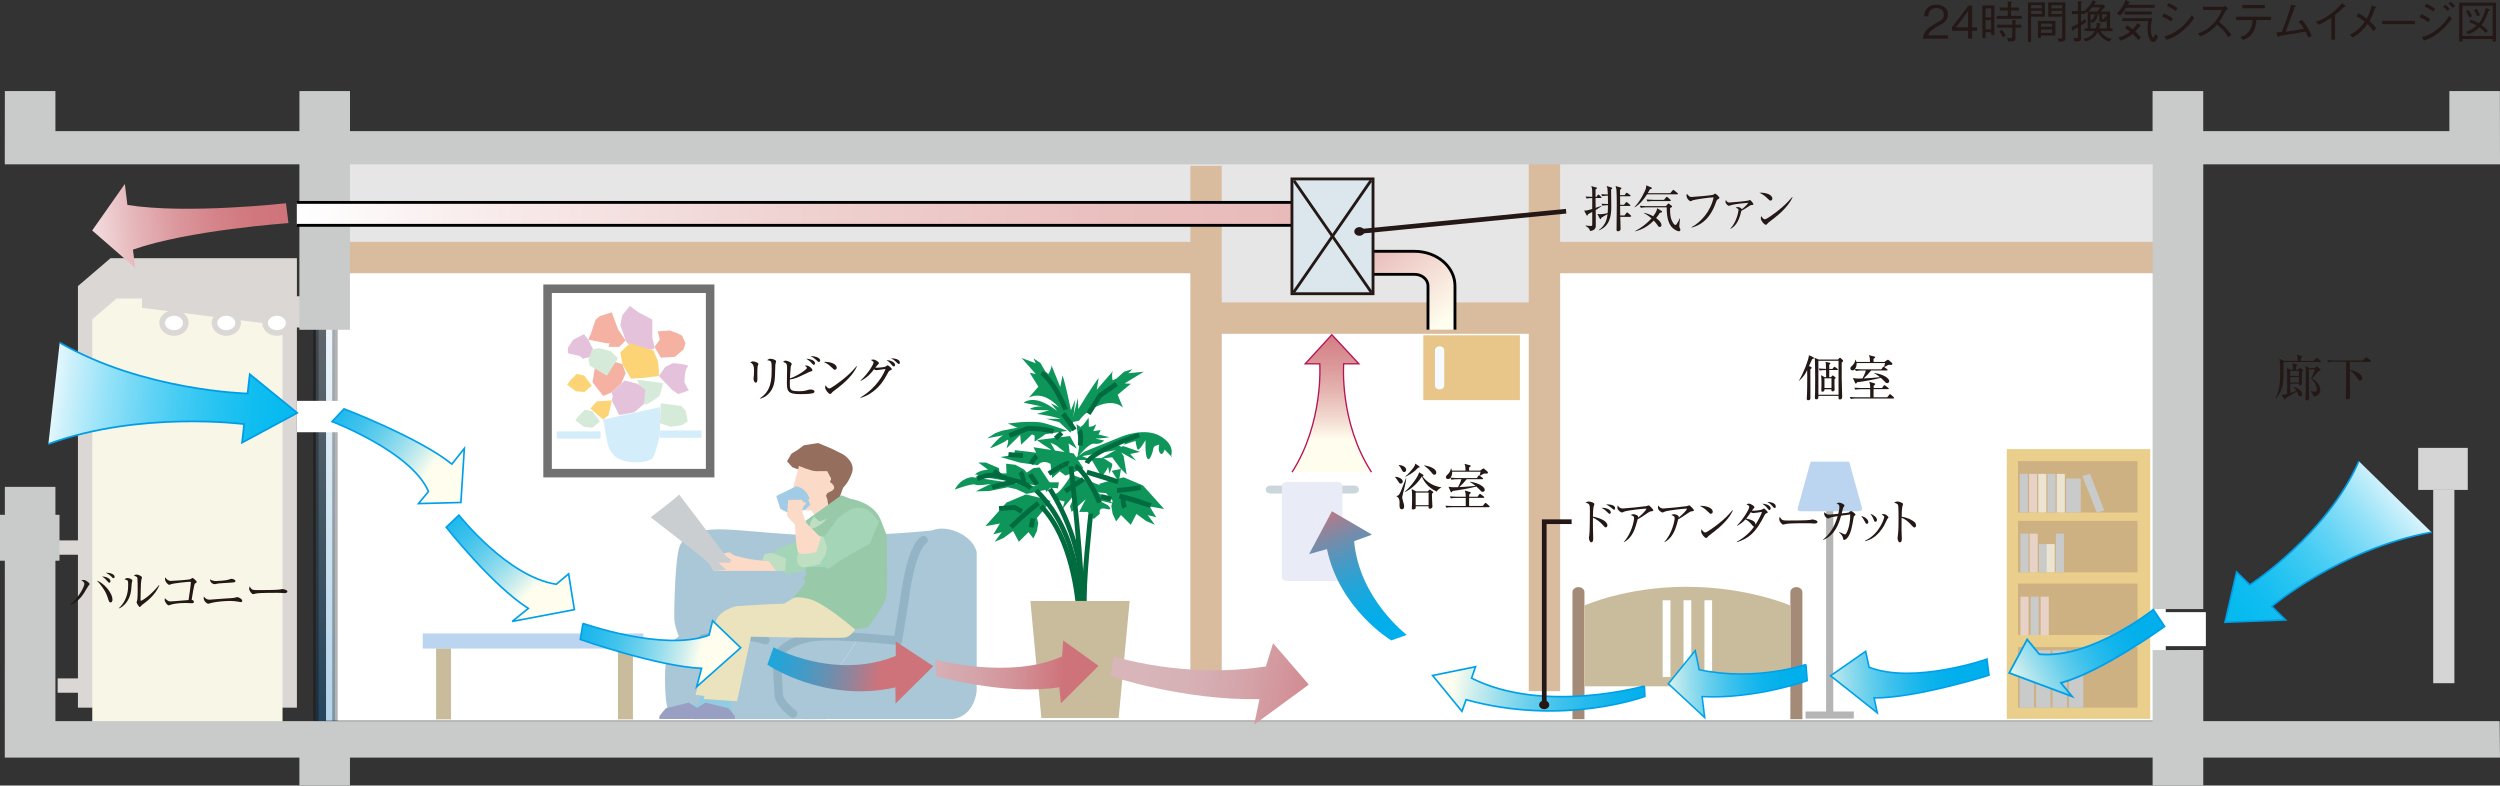 <?xml version="1.0" encoding="UTF-8"?><svg id="_レイヤー_1" xmlns="http://www.w3.org/2000/svg" xmlns:xlink="http://www.w3.org/1999/xlink" viewBox="0 0 612.66 192.5"><rect x="0" y="0" width="612.66" height="192.5" fill="#333333" stroke="none"/><defs><style>.cls-1{fill:#f8f6e7;}.cls-2{fill:#ebe3bd;}.cls-3{fill:#98c9a9;}.cls-4{fill:#a2cbe5;}.cls-5{fill:#bbd4ef;}.cls-6{fill:url(#linear-gradient-2);opacity:.3;stroke-width:1.35px;}.cls-6,.cls-7{stroke:#000;}.cls-8,.cls-9,.cls-10,.cls-11{fill:#fff;}.cls-12{fill:#d5ead8;}.cls-13{fill:#93cce1;}.cls-9,.cls-14,.cls-15{stroke:#231815;}.cls-9,.cls-14,.cls-7{stroke-width:.7px;}.cls-16{fill:url(#linear-gradient-14);}.cls-16,.cls-17,.cls-18,.cls-19{stroke-width:.41px;}.cls-16,.cls-17,.cls-18,.cls-19,.cls-20,.cls-21,.cls-22{stroke:#00a0e9;}.cls-23{fill:#d3edfb;}.cls-14{fill:#dbe7ed;}.cls-24{fill:#999fc2;}.cls-25{fill:#c9caca;}.cls-26{stroke:#006b3f;stroke-width:1.18px;}.cls-26,.cls-27,.cls-28,.cls-29,.cls-15,.cls-30,.cls-31,.cls-32,.cls-7{fill:none;}.cls-33{fill:#fbdac8;}.cls-10{stroke:#dbd7d5;stroke-width:1.38px;}.cls-34{fill:url(#_新規グラデーションスウォッ_2);}.cls-17{fill:url(#linear-gradient-13);}.cls-35{fill:#a9c7d6;}.cls-27{stroke:#93b4c5;stroke-linecap:round;stroke-linejoin:round;}.cls-27,.cls-11{stroke-width:2.09px;}.cls-36{fill:#eacf8c;}.cls-37{fill:#e8c588;}.cls-28{stroke:#d9bb9e;}.cls-28,.cls-31{stroke-width:7.69px;}.cls-38{fill:url(#linear-gradient-5);stroke-width:.43px;}.cls-38,.cls-39{stroke:#009ce5;}.cls-40{fill:url(#_新規グラデーションスウォッ_3);stroke:#b71254;stroke-width:.33px;}.cls-41{fill:#e9ecf6;}.cls-42{fill:url(#linear-gradient-11);}.cls-43{fill:#c9bc9c;}.cls-39{fill:url(#linear-gradient);}.cls-39,.cls-21{stroke-width:.4px;}.cls-44{fill:#e6e6e6;}.cls-18{fill:url(#linear-gradient-15);}.cls-45{fill:#0d955a;}.cls-29{stroke-width:8.33px;}.cls-29,.cls-31{stroke:#fff;}.cls-46{fill:#a48b78;}.cls-47{fill:#cbd5dc;}.cls-15{stroke-width:1.15px;}.cls-48{fill:#cdb182;}.cls-11{stroke:#727171;}.cls-49{fill:#caced1;}.cls-30{stroke:#a2cbe5;stroke-width:.89px;}.cls-50{fill:#bedfc2;}.cls-19{fill:url(#linear-gradient-6);}.cls-51{fill:#e5c2db;}.cls-52{fill:#d5d5d5;}.cls-53{fill:#e8d2c7;}.cls-54{fill:url(#linear-gradient-7);}.cls-20{fill:url(#linear-gradient-10);stroke-width:.45px;}.cls-55{fill:#eae4d1;}.cls-56{fill:url(#_新規グラデーションスウォッ_2-2);}.cls-32{stroke:#d3edfb;stroke-width:1.78px;}.cls-57{fill:url(#linear-gradient-3);}.cls-58{fill:#b5b5b6;}.cls-59{fill:#fcd475;}.cls-60{fill:#dbd7d5;}.cls-21{fill:url(#linear-gradient-9);}.cls-61{fill:#231815;}.cls-62{fill:#956e5e;}.cls-63{fill:#f5fbfe;}.cls-64{fill:#a5d5b7;}.cls-22{fill:url(#linear-gradient-8);stroke-width:.38px;}.cls-65{fill:url(#linear-gradient-4);}.cls-66{fill:#f5b1a2;}.cls-67{fill:url(#linear-gradient-12);}</style><linearGradient id="linear-gradient" x1="547.38" y1="597" x2="486.23" y2="597" gradientTransform="translate(552.71 953.37) rotate(-39.72) scale(1.03 -1.03)" gradientUnits="userSpaceOnUse"><stop offset="0" stop-color="#fff"/><stop offset=".11" stop-color="#cbf0fb"/><stop offset=".24" stop-color="#95e2f8"/><stop offset=".37" stop-color="#68d5f5"/><stop offset=".5" stop-color="#42cbf3"/><stop offset=".63" stop-color="#25c3f1"/><stop offset=".75" stop-color="#10bdf0"/><stop offset=".88" stop-color="#04baef"/><stop offset="1" stop-color="#00b9ef"/></linearGradient><linearGradient id="linear-gradient-2" x1="79.75" y1="50.02" x2="79.75" y2="177.36" gradientUnits="userSpaceOnUse"><stop offset="0" stop-color="#fff"/><stop offset="1" stop-color="#036eb8"/></linearGradient><linearGradient id="linear-gradient-3" x1="-142.63" y1="254.19" x2="33.91" y2="254.19" gradientTransform="translate(269.51 -298.73) scale(1.38)" gradientUnits="userSpaceOnUse"><stop offset="0" stop-color="#fff"/><stop offset=".16" stop-color="#f9eeee"/><stop offset=".5" stop-color="#efd2d1"/><stop offset=".79" stop-color="#eac1c0"/><stop offset="1" stop-color="#e8bbba"/></linearGradient><linearGradient id="linear-gradient-4" x1="586.19" y1="82.93" x2="619.6" y2="39.61" gradientTransform="translate(617.89 41.46) rotate(-180) scale(.45 -.45)" gradientUnits="userSpaceOnUse"><stop offset="0" stop-color="#fffeee"/><stop offset="1" stop-color="#e8bbba"/></linearGradient><linearGradient id="linear-gradient-5" x1="765" y1="465.73" x2="701.34" y2="465.73" gradientTransform="translate(920.59 -323.11) rotate(-173.33) scale(1.12 -1.12)" xlink:href="#linear-gradient"/><linearGradient id="_新規グラデーションスウォッ_3" x1="-3476.72" y1="-4135.76" x2="-3476.72" y2="-4247.34" gradientTransform="translate(1465.68 1472.53) scale(.33)" gradientUnits="userSpaceOnUse"><stop offset="0" stop-color="#fffeee"/><stop offset=".14" stop-color="#f2dad0"/><stop offset=".32" stop-color="#e5b5b1"/><stop offset=".49" stop-color="#db9899"/><stop offset=".66" stop-color="#d48387"/><stop offset=".84" stop-color="#d0777d"/><stop offset="1" stop-color="#cf737a"/></linearGradient><linearGradient id="linear-gradient-6" x1="767.47" y1="920.68" x2="709.45" y2="928.84" gradientTransform="translate(1063.61 -649.56) rotate(-178.84) scale(.9 -.9)" gradientUnits="userSpaceOnUse"><stop offset="0" stop-color="#fffeee"/><stop offset=".11" stop-color="#cbeded"/><stop offset=".24" stop-color="#95dded"/><stop offset=".37" stop-color="#68cfec"/><stop offset=".5" stop-color="#42c3ec"/><stop offset=".63" stop-color="#25baec"/><stop offset=".75" stop-color="#10b4ec"/><stop offset=".88" stop-color="#04b0ec"/><stop offset="1" stop-color="#00afec"/></linearGradient><linearGradient id="_新規グラデーションスウォッ_2" x1="-3299.6" y1="-4411.11" x2="-3272.19" y2="-4535.81" gradientTransform="translate(1166.59 1704.27) rotate(111.72) scale(.33 -.33)" gradientUnits="userSpaceOnUse"><stop offset="0" stop-color="#cf737a"/><stop offset="0" stop-color="#cb747c"/><stop offset=".15" stop-color="#958399"/><stop offset=".3" stop-color="#6790b2"/><stop offset=".44" stop-color="#429bc7"/><stop offset=".59" stop-color="#25a4d7"/><stop offset=".73" stop-color="#10aae2"/><stop offset=".87" stop-color="#04ade9"/><stop offset="1" stop-color="#00afec"/></linearGradient><linearGradient id="linear-gradient-7" x1="-3359.39" y1="-4165.14" x2="-3332.11" y2="-4289.25" gradientTransform="translate(1315 1991.7) rotate(113.29) scale(.41 -.39) skewX(-3.11)" gradientUnits="userSpaceOnUse"><stop offset="0" stop-color="#cf737a"/><stop offset=".25" stop-color="#d28f95"/><stop offset=".51" stop-color="#d4a4a9"/><stop offset=".76" stop-color="#d6b0b5"/><stop offset="1" stop-color="#d7b5b9"/></linearGradient><linearGradient id="linear-gradient-8" x1="204.87" y1="408.02" x2="245.21" y2="390.25" gradientTransform="translate(368.15 -241.98) rotate(25.35) scale(.8 .87) skewX(8.1)" xlink:href="#linear-gradient-6"/><linearGradient id="linear-gradient-9" x1="243.74" y1="430.52" x2="271.93" y2="396.65" gradientTransform="translate(562.54 -254.08) rotate(48.23) scale(.89 .86) skewX(2.94)" xlink:href="#linear-gradient-6"/><linearGradient id="linear-gradient-10" x1="301.04" y1="379.74" x2="328.54" y2="346.7" gradientTransform="translate(324.53 -315.37) rotate(29.01) scale(1.05 .9) skewX(9.24)" xlink:href="#linear-gradient-6"/><linearGradient id="linear-gradient-11" x1="-3395.5" y1="-4325.81" x2="-3368.09" y2="-4450.49" gradientTransform="translate(1343.7 1611.28) rotate(105.25) scale(.33 -.33)" xlink:href="#linear-gradient-7"/><linearGradient id="_新規グラデーションスウォッ_2-2" x1="19.84" y1="183.34" x2="47.94" y2="255.41" gradientTransform="translate(315.96 41.46) scale(.45)" xlink:href="#_新規グラデーションスウォッ_2"/><linearGradient id="linear-gradient-12" x1="-3984.93" y1="-2964.76" x2="-3898.29" y2="-3058.44" gradientTransform="translate(23.06 -1978.68) rotate(-53.26) scale(.41 -.41)" gradientUnits="userSpaceOnUse"><stop offset="0" stop-color="#f7e9ea"/><stop offset=".07" stop-color="#f2dadc"/><stop offset=".26" stop-color="#e5b5b9"/><stop offset=".45" stop-color="#db989d"/><stop offset=".64" stop-color="#d48389"/><stop offset=".82" stop-color="#d0777d"/><stop offset="1" stop-color="#cf737a"/></linearGradient><linearGradient id="linear-gradient-13" x1="-3315.78" y1="-4630.46" x2="-3289.79" y2="-4748.73" gradientTransform="translate(1932.1 -292.44) rotate(-67.19) scale(.33)" xlink:href="#linear-gradient-6"/><linearGradient id="linear-gradient-14" x1="-2787.96" y1="-4394.47" x2="-2762.52" y2="-4510.21" gradientTransform="translate(136.38 1855.49) rotate(147.63) scale(.33 -.33)" xlink:href="#linear-gradient-6"/><linearGradient id="linear-gradient-15" x1="-3241.87" y1="-4486.22" x2="-3214.6" y2="-4610.27" gradientTransform="translate(1091.79 1729.01) rotate(113.98) scale(.33 -.33)" xlink:href="#linear-gradient-6"/></defs><g><path class="cls-61" d="m471.24,9.47c.17-1.93,1.35-2.74,3.38-3.89,1.21-.69,1.75-.99,1.75-2.01,0-1.28-1.04-1.59-1.8-1.59-1.91,0-2,1.61-2.02,2.04h-1.05c.03-.47.08-1.25.72-1.95.77-.85,1.93-.92,2.33-.92,1.15,0,2.82.53,2.82,2.36,0,1.43-.83,2.04-2.32,2.83-2.04,1.09-2.32,1.79-2.54,2.3h4.86v.83h-6.13Z"/><path class="cls-61" d="m483.3,7.55v1.92h-1v-1.92h-3.94v-.85l4.03-5.32h.91v5.32h1.19v.85h-1.19Zm-1-4.79l-2.98,3.94h2.98v-3.94Z"/><path class="cls-61" d="m485.82,1.35h2.94v7.26h-.78v-.72h-1.39v1.39h-.78V1.35Zm2.16.7h-1.39v2.21h1.39v-2.21Zm0,2.89h-1.39v2.24h1.39v-2.24Zm4.05-4.55l.8.04c.08,0,.21.01.21.11,0,.06-.04.1-.2.2v1.1h1.93v.74h-1.93v1.31h2.6v.72h-6.12v-.72h2.72v-1.31h-1.96v-.74h1.96V.4Zm-2.63,5.67h3.73v-1.19l.72.09c.18.02.26.03.26.12,0,.07-.02.08-.2.2v.78h1.44v.72h-1.44v2.52c0,.48-.11.74-.53.82-.19.03-.8.04-1.2.04l-.32-.9c.39.04.63.05.74.05.53,0,.53-.18.53-.49v-2.05h-3.73v-.72Zm1.18,1.24c.3.31.61.71.95,1.46l-.67.41c-.22-.52-.42-.89-.92-1.47l.63-.4Z"/><path class="cls-61" d="m501.13.59v3.49h-3.38v6.2h-.78V.59h4.16Zm-.78.67h-2.61v.77h2.61v-.77Zm0,2.17v-.8h-2.61v.8h2.61Zm-.18,5.86h-.75v-4.16h4.28v3.58h-3.53v.58Zm2.75-3.49h-2.75v.75h2.75v-.75Zm0,1.42h-2.75v.83h2.75v-.83Zm1.3,2.21c.19.01.37.03.59.03.41,0,.57-.08.57-.35v-5.02h-3.42V.59h4.19v8.4c0,1.04-.09,1.22-1.53,1.26l-.4-.83Zm1.15-8.16h-2.66v.77h2.66v-.77Zm0,1.38h-2.66v.8h2.66v-.8Z"/><path class="cls-61" d="m507.64,6.6c.47-.14.73-.29,1.58-.76v-2.38h-1.45v-.74h1.45V.26l.83.1c.12.01.19.04.19.12,0,.05-.02.1-.24.2v2.04h.95l-.09-.1c.38-.3,1.19-.93,1.97-2.56l.78.31s.16.07.16.14c0,.1-.18.11-.29.12-.17.3-.23.39-.32.52h2.34l.41.41c-.4.52-.63.81-1.03,1.27h2.21v4.1h.59v.7h-2.93c.2.33.46.7,1.03,1.14.65.5,1.2.64,1.72.75l-.57.7c-1.5-.41-2.4-1.59-2.85-2.34-.77,1.34-1.8,1.92-3.02,2.33l-.49-.69c1.61-.33,2.27-1.03,2.82-1.9h-2.53v-.7h.77v-3.98c-.14.12-.18.16-.29.22l-.32-.38v.66h-1.02v1.93c.53-.31.87-.53,1.13-.71l.03.81c-.42.28-.63.42-1.17.75v2.87c0,.68,0,1.05-.84,1.05-.2,0-.47-.01-.82-.02l-.18-.88c.52.08.73.08.79.08.28,0,.28-.11.28-.4v-2.23c-.17.1-.62.36-1.06.6-.02.08-.07.31-.2.31-.07,0-.1-.09-.11-.14l-.2-.89Zm5.08-4.81c-.36.46-.54.65-.93,1.04h2.14c.31-.37.51-.62.81-1.04h-2.02Zm-.38,5.15h1.3c.16-.61.2-.94.2-1.35l.9.16c.09,0,.19.04.19.12,0,.1-.13.16-.27.21-.09.44-.1.57-.2.87h1.83v-2.11c-.07.2-.18.53-.58.53h-.72c-.38,0-.52-.06-.52-.52v-1.31h-.9l.52.2c.07.02.14.05.14.13,0,.1-.16.13-.24.14-.18.93-.75,1.39-1.22,1.63l-.43-.47v1.76Zm0-1.88c.55-.31.96-.72.98-1.53h-.98v1.53Zm3.95-.87v-.67h-1.15v.93c0,.14.02.23.23.23.3,0,.37,0,.49-.72l.43.22Z"/><path class="cls-61" d="m520.99,1.93c-.55.87-.88,1.31-1.46,1.88l-.78-.49c1.2-1.18,1.77-2.25,2.19-3.33l.79.47c.1.05.2.11.2.22,0,.13-.17.16-.31.18-.07.11-.12.23-.19.34h6.62v.72h-7.05Zm3.04,7.89c-.2-.24-.68-.82-1.4-1.48-1.08.88-2.05,1.32-3,1.62l-.49-.78c.83-.21,1.82-.55,2.87-1.38-.31-.27-.73-.59-1.23-.93l.5-.7c.63.44.85.61,1.38,1.03.6-.62.88-1.1,1.11-1.55l.68.46c.05.04.18.13.18.23,0,.12-.17.15-.34.19-.33.48-.53.72-1,1.21.7.64,1.1,1.13,1.35,1.43l-.61.63Zm3.66.49c-.8,0-1.4-1.33-1.4-3.27,0-.62.06-1.24.17-1.86h-6.36v-.72h7.35c-.12.48-.37,1.43-.37,2.54s.27,2.22.6,2.22c.21,0,.37-.5.5-.93l.67.67c-.33.89-.78,1.37-1.16,1.37Zm-7.04-6.76v-.72h6.65v.72h-6.65Z"/><path class="cls-61" d="m530.23,3.29c.6.23,1.46.65,2.23,1.19l-.41.81c-.63-.48-1.15-.8-2.2-1.24l.38-.75Zm7.51,1.1c-.61.87-1.38,1.96-2.94,3.25-1.66,1.38-2.81,1.76-3.85,2.12l-.54-.83c.87-.24,1.94-.54,3.55-1.76,1.75-1.32,2.52-2.48,3.18-3.49l.6.72Zm-6.32-3.64c.67.27,1.48.68,2.2,1.19l-.41.78c-.49-.39-1-.74-2.16-1.24l.38-.72Z"/><path class="cls-61" d="m546.02,2.16c-.49.32-.51.34-.64.52-.65,1.34-.95,1.86-1.55,2.68,1.03.87,2.09,1.84,3.01,3.18l-.75.63c-.31-.53-.62-1.05-1.42-1.9-.62-.65-1.05-.99-1.35-1.22-1.39,1.55-2.54,2.22-4.05,2.88l-.67-.74c.95-.33,2.1-.72,3.56-2.15,1.46-1.43,1.94-2.63,2.34-3.6h-4.63v-.78h4.94c.19,0,.4-.14.52-.23l.7.72Z"/><path class="cls-61" d="m552.95,4.91c-.08,1-.17,2.03-.88,3.11s-1.59,1.45-2.33,1.77l-.78-.7c.73-.23,1.55-.49,2.27-1.51.71-.99.75-1.91.79-2.67h-4.02v-.81h8.55v.81h-3.62Zm2.09-2.89h-5.52v-.81h5.52v.81Z"/><path class="cls-61" d="m565.64,9.22c-.18-.63-.44-1.15-.63-1.47-1.67.28-2,.33-4.9.82-1.26.22-1.31.22-1.51.26-.18.25-.2.28-.27.28-.11,0-.14-.12-.17-.19l-.32-1.02c.18,0,.39.03,1.33-.06.81-1.85,1.95-5.24,2.31-6.73l1.03.27c.07.01.19.05.19.15,0,.09-.19.16-.34.22-.16.39-1.65,4.44-2.21,6,1.51-.18,3-.4,4.48-.7-.22-.34-.69-1.06-1.3-1.75l.81-.47c1.08,1.3,1.82,2.57,2.4,3.98l-.9.41Z"/><path class="cls-61" d="m571.33,9.71v-5.4c-1.3.91-2.1,1.35-3.06,1.76l-.81-.72c.98-.32,1.94-.63,3.65-1.91,1.54-1.14,2.31-2.03,2.88-2.68l.75.64s.12.11.12.2c0,.04-.01.09-.13.09-.08,0-.12-.01-.25-.03-.93.89-1.24,1.2-2.25,1.98v6.07h-.9Z"/><path class="cls-61" d="m577.99,3.26c1.07.57,1.61,1,2,1.31.53-1.01.9-1.83,1.26-3.24l.89.38c.09.03.22.11.22.21,0,.09-.14.12-.34.13-.5,1.59-1.08,2.62-1.34,3.1.37.32.96.87,1.65,1.79l-.72.72c-.49-.8-.89-1.26-1.42-1.76-.93,1.28-1.83,2.23-3.62,3.29l-.72-.67c1.25-.65,2.37-1.38,3.67-3.21-.43-.33-1.07-.82-2.02-1.3l.49-.75Z"/><path class="cls-61" d="m583.8,5.92v-.81h8.03v.81h-8.03Z"/><path class="cls-61" d="m593.32,3.46c.65.27,1.49.7,2.2,1.19l-.4.79c-.53-.41-1.04-.75-2.16-1.24l.37-.73Zm7.52,1.11c-.63.87-1.42,1.96-2.97,3.25-1.66,1.38-2.79,1.77-3.82,2.12l-.58-.84c.88-.23,1.96-.53,3.57-1.75,1.75-1.32,2.52-2.5,3.18-3.51l.61.73Zm-6.3-3.65c.77.28,1.6.77,2.2,1.19l-.41.76c-.82-.61-1.38-.9-2.16-1.22l.38-.72Zm5.26,1.76c-.26-.33-.73-.82-1.07-1.06l.54-.47c.32.23.81.72,1.06,1.08l-.54.46Zm1.28-.72c-.28-.39-.68-.74-1.04-1.07l.54-.46c.43.39.78.68,1.04,1.06l-.54.47Z"/><path class="cls-61" d="m602.65.64h9.03v9.53h-.81v-.6h-7.41v.6h-.81V.64Zm.81.75v7.42h7.41V1.4h-7.41Zm1.5,1.03c.39.53.62.94.87,1.56l-.72.34c-.19-.5-.39-.92-.81-1.53l.67-.38Zm-.64,5.4c.89-.32,1.68-.7,2.63-1.56-.57-.32-1.17-.6-1.79-.83l.34-.63c.57.2,1.18.43,1.97.9.98-1.18,1.44-2.67,1.7-3.76l.84.34c.09.04.21.1.21.2,0,.17-.29.2-.39.21-.19.55-.73,2.24-1.69,3.45.76.52,1.31,1.06,1.6,1.38l-.61.54c-.38-.44-.72-.8-1.5-1.35-1.03.99-2.05,1.43-2.68,1.67l-.64-.55Zm2.61-5.69c.35.49.59.89.83,1.6l-.72.26c-.18-.47-.38-.9-.78-1.5l.67-.36Z"/></g><g><path class="cls-39" d="m595.87,130.43c-22.46,4.12-39.13,18.18-39.13,18.18l3.37,3.32-14.85.57,2.85-12.33,3.24,3.17s18.87-12.32,26.72-30.32"/><rect class="cls-44" x="295.2" y="34.6" width="84.57" height="43.7"/><rect class="cls-44" x="378.26" y="34.6" width="152.59" height="28.73"/><rect class="cls-44" x="83.91" y="34.6" width="211.42" height="28.73"/><polygon class="cls-60" points="14.13 135.94 14.13 132.43 19.1 132.43 19.1 70.11 27.09 63.27 72.76 63.27 72.76 173.43 19.1 173.43 19.1 169.77 14.13 169.77 14.13 166.25 19.1 166.25 19.1 135.94 14.13 135.94"/><path class="cls-1" d="m69.24,73.16v104.2H22.61v-99.11l5.94-5.09h40.69Z"/><polygon class="cls-60" points="73.63 72.61 34.8 72.61 34.8 75.43 73.63 80.34 78.83 80.34 78.83 72.57 73.63 72.61"/><path class="cls-10" d="m39.74,79.15c0,1.36,1.3,2.46,2.91,2.46s2.88-1.1,2.88-2.46-1.28-2.46-2.88-2.46-2.91,1.1-2.91,2.46Z"/><path class="cls-10" d="m52.56,79.15c0,1.36,1.29,2.46,2.89,2.46s2.9-1.1,2.9-2.46-1.3-2.46-2.9-2.46-2.89,1.1-2.89,2.46Z"/><path class="cls-10" d="m64.96,79.15c0,1.35,1.3,2.46,2.9,2.46s2.88-1.1,2.88-2.46-1.3-2.46-2.88-2.46-2.9,1.1-2.9,2.46Z"/><polygon class="cls-8" points="530.75 63.1 378.84 63.1 378.84 78.08 295.53 78.08 295.53 63.07 79.9 63.07 79.9 176.61 530.75 176.61 530.75 63.1"/><rect class="cls-6" x="77.41" y="50.02" width="4.68" height="127.34"/><rect class="cls-52" x="596.29" y="120.05" width="5.19" height="47.38"/><rect class="cls-52" x="592.61" y="109.76" width="12.15" height="10.3"/><line class="cls-28" x1="378.49" y1="169.38" x2="378.49" y2="39.4"/><line class="cls-28" x1="378.44" y1="77.96" x2="295.8" y2="77.96"/><line class="cls-28" x1="531.58" y1="63.12" x2="378.76" y2="63.12"/><line class="cls-28" x1="295.8" y1="63.12" x2="79.54" y2="63.12"/><line class="cls-28" x1="295.56" y1="168.74" x2="295.56" y2="40.64"/><path class="cls-25" d="m539.94,149.26V40.27h72.72l-.03-17.96h-12.38v9.83h-60.32v-9.83h-12.41v9.83H85.77v-9.83h-12.39v9.83H13.58v-9.83H1.19l-.02,17.96h72.2v40.55h12.39v-40.55h441.77v108.99h12.41Zm-12.41,10.05v17.41H13.58v-57.41H1.19l-.02,66.35h72.2v6.84h12.39v-6.84h441.77v6.84h12.41v-6.84h72.72l-.09-8.94h-72.63v-17.43l-12.41.02Z"/><rect class="cls-57" x="72.74" y="49.6" width="243.87" height="5.62"/><line class="cls-7" x1="316.61" y1="55.22" x2="72.73" y2="55.22"/><line class="cls-7" x1="72.73" y1="49.6" x2="316.61" y2="49.6"/><path class="cls-65" d="m349.95,80.79v-10.75c0-1.55-1.48-2.81-3.31-2.81h-13.89v-5.64h13.89c5.48,0,9.92,3.79,9.92,8.45v10.75"/><path class="cls-7" d="m349.95,80.79v-10.75c0-1.55-1.48-2.81-3.31-2.81h-13.89v-5.64h13.89c5.48,0,9.92,3.79,9.92,8.45v10.75"/><rect class="cls-14" x="316.61" y="43.85" width="19.87" height="28.13"/><line class="cls-9" x1="336.08" y1="71.66" x2="317.09" y2="44.27"/><line class="cls-9" x1="336" y1="44.2" x2="317.01" y2="71.66"/><rect class="cls-25" y="126.16" width="14.58" height="11.25"/><line class="cls-29" x1="526.89" y1="154.18" x2="540.58" y2="154.18"/><line class="cls-31" x1="72.78" y1="102.08" x2="86.26" y2="102.08"/><rect class="cls-58" x="447.51" y="124.36" width="1.76" height="50.17"/><g><path class="cls-35" d="m166.72,133.49c.62-1.18,1.74-2.42,5.62-3.4,5.01-1.27,16.13,1.16,31.14,1.16s27.65-1.54,27.65-1.54l-7.26,26.5h-19.48l-2.12,20.03h-31.06s-5.97.15-7.31-1.96c-1.3-2.05-1.13-13.3-.16-15.36.96-2.04,2.3-2.57,2.62-3.08-.35-.77-1.13-2.7-1.13-4.65,0-2.5.2-15.21,1.48-17.7Z"/><path class="cls-35" d="m197.1,176.23s-4.92-2.78-6.23-5.85l-.32-12.23,8.99-5.16,20.49.97,1.64-6.96s2.96-14.46,6.24-16.69"/><path class="cls-35" d="m227.9,130.32c3.26-2.22,10.47.55,11.45,5v33.94s-.33,6.14-5.89,6.96h-36.36"/><path class="cls-27" d="m194.33,174.88s-3.31-2.48-3.47-4.5c-.14-2.01-.51-7.54-.32-9.18.18-1.63,3.36-4.42,8.99-5.13,5.62-.71,20.49.96,20.49.96l1.64-10.02s1.4-12.4,4.66-14.62"/><path class="cls-27" d="m172.26,156.49s8.56-1.9,15.31.39"/></g><path class="cls-13" d="m171.79,169.59l-.72,3.08-6.56.89s-2.14,2.12-1.57,2.61h16.91l-1.19-6.41"/><path class="cls-24" d="m170.89,173.49l-2.09-1.31-5.57,1.37s-2.14,2.12-1.57,2.61h18.37l-.07-.96h-8.17l-.9-1.71Z"/><path class="cls-24" d="m170.81,173.49l2.09-1.31,5.58,1.37s2.13,2.12,1.55,2.61h-18.37l.07-.96h8.17l.9-1.71Z"/><path class="cls-2" d="m210.41,152.51s-1.17,3.56-3.57,3.75c-2.39.19-22.8-.23-22.8-.23l-3.42,15.81-8.21-.54.25-.72-2.2-.32s3.92-15.6,5.13-18.4c1.1-2.5,4.89-3.32,4.89-3.32l6.86-.41,4.81-.21,4.84-2.88"/><path class="cls-62" d="m203.65,117.29l-.96-1.48h-3.28l-3.71-.75-1.53-.55-1.3-1.48,1.09-1.86,1.53-.93,1.52-1.13,3.5-.54,3.5,1.48,2.61,1.3s3.06,1.85,2.19,4.45c-.88,2.59-2.19,3.71-2.19,3.71l-.87,2.41-2.62,3.16-.71-3.59.67-2.49.56-1.72Z"/><path class="cls-33" d="m195.8,114.18l-1.63,6.08,2.41,4.65s.65.24,2.23.13l1.12,1.73,1.69-1.34,1.5-.33-.38-2.83s-1-1.1.59-1.73c2.46-.95-.02-2.49-.02-2.49l.33-.76-.9-1.82s-1.53-.04-2.7,0c-1.17.04-4.24-1.29-4.24-1.29Z"/><path class="cls-4" d="m196.74,123.26l1.66-1s-.63-2.55-3.25-3.11l-4.91,2.4.98,3.16,1.64.85"/><path class="cls-3" d="m206.18,121.38l2.31.89s5.41.66,7.3,5.04l1.53,3.89s.21,11.32,0,14.3c-.22,2.96-4.81,8.33-4.81,8.33l-3,.4s-7.47-6.51-11.19-7.44c-3.71-.93-4.13-.02-4.13-.02l3.26-4.11-.56-1.15.79-.66-2.15-11.87"/><path class="cls-64" d="m213.18,133.25s-6.78,3.52-8.73,5.19c-1.97,1.66-2.19.54-2.19.54h-5.02l4.59-7.21,3.7-5.01,3.06-2.05s1.97-.55,3.5,0c1.53.56,3.27,3.16,3.27,3.16"/><path class="cls-50" d="m198.29,129.63c2.18,0,4.4-2.5,4.4-2.5l-1.91.68-1.3-1.21-.83,1.31"/><polygon class="cls-64" points="193.65 133.06 189.73 135.18 189.23 136.14 192.72 140.83 196.45 140.06 198.01 138.82 196.33 130.87 193.96 133.65 193.65 133.06"/><polyline class="cls-50" points="190.25 139.92 188.39 137.43 186.75 137.38 187.39 135.85 188.72 135.47 190.25 135.85 192.64 136.96 192.43 139.92"/><path class="cls-33" d="m188.39,137.43c-4.03,0-7.47-1.08-7.47-1.08,0,0-.8.04-1.88-.87-.36-.3-1.66.14-1.66.14.19.67,2.06,1.86,2.06,1.86l-3.14-.8-1.78.27c-1.14,1.87.67,2.96.67,2.96h15.06"/><path class="cls-50" d="m195.7,135.47s-1.3,2.78.87,3.51c.62.21,4.29-.72,4.29-.72l1.38-2.23.44-1.84-.86-2.69-1.26-.26"/><polyline class="cls-30" points="197.57 122.56 198.05 123.57 197.11 124.48 196.27 124.79"/><path class="cls-33" d="m197.77,128.34l3.39,3.43-1.1,3.52s-3.71.92-4.37.19c-.65-.73-.87-6.86-.87-6.86l-1.97-2.23.33-3.89,3.31-.03s.95.87.3,1.97c-.66,1.12.97,3.9.97,3.9Z"/><path class="cls-49" d="m173.44,137.81l-1.11-1.03-12.88-10.02s5.23-3.9,6.99-5.56l12.7,16.71"/><polyline class="cls-49" points="173.44 137.81 175.19 139.92 177.96 139.62 174.28 136.19"/><rect class="cls-11" x="134.19" y="70.76" width="39.84" height="45.19"/><polyline class="cls-51" points="142.05 87.24 139.17 86.57 139.17 85.23 140.48 83.23 143.11 81.89 144.16 83.23 145.72 86.34 144.68 87.46 142.84 87.91"/><polyline class="cls-66" points="149.39 84.12 148.62 84.12 144.16 83.23 144.68 82.11 145.98 78.32 147.02 77.44 149.92 76.55 151.49 80.79 153.32 83.44 151.75 85.01 149.13 85.01"/><path class="cls-51" d="m152.8,81.89l-.79-2.23.52-2.45,1.83-2.22,2.12,1.55,3.39,1.78v4.47l.53,2.22s.52,1.11-3.14.44c-3.67-.66-3.94-2.01-3.94-2.01"/><polygon class="cls-66" points="152.53 89.24 150.18 88.58 145.98 88.8 145.2 93.68 147.82 97.03 149.92 96.15 152.27 93.92 153.32 91.47 152.53 89.24"/><polyline class="cls-59" points="154.36 84.12 152.01 86.34 152.53 89.24 154.64 92.8 158.04 92.58 161.45 92.13 161.45 90.35 161.18 88.34 160.4 86.57 160.14 85.9"/><path class="cls-66" d="m164.07,80.99l-2.89.22.53,2.01-1.31,1.78,1.56,2.66,3.43-.21,2.09-1.78.52-1.56-.8-1.78s-.51-.45-1.81-.9l-1.32-.45Z"/><path class="cls-51" d="m163.81,94.59l-2.36-2.46,1.57-2.22,1.84-.9s4.45.23,3.67.9c-.79.66-.79,3.77-.79,3.77l1.05,2.01-2.62.88-1.58-1.12"/><path class="cls-12" d="m156.21,93.02l6.29.9-.78,2.89s.78-.44-1.31,1.12c-2.09,1.55-2.62,1.11-2.62,1.11"/><polyline class="cls-51" points="153.07 93.24 149.92 96.15 150.18 97.25 149.92 98.14 151.75 101.71 155.42 101.04 157.78 99.04 158.18 95.55 156.16 94.03"/><polyline class="cls-59" points="149.92 98.14 146.25 98.36 144.68 100.14 147.82 102.82 149.13 101.71"/><polyline class="cls-12" points="147.02 103.25 147.02 103.25 145.2 104.81 143.11 104.6 141.01 103.04 141.79 101.94 143.37 100.37 145.2 100.81"/><polyline class="cls-59" points="145.02 94.52 145.02 94.52 143.18 96.08 141.09 95.86 138.99 94.29 139.78 93.18 141.35 91.61 143.18 92.06"/><polyline class="cls-12" points="161.94 98.83 166.96 99.48 168 100.59 168.53 103.25 167.2 104.15 164.34 104.6 161.71 103.71"/><polyline class="cls-12" points="148.73 92.08 144.55 89.62 144.19 88.22 145.11 85.63 146.74 85.32 149.56 86 151.45 87.78"/><path class="cls-23" d="m147.82,102.82l1.05,5.78s.52,2.89,3.14,4.02c2.63,1.11,7.35.88,8.12-.67.78-1.55,1.58-5.34,1.58-5.34l.12-6.85"/><line class="cls-32" x1="171.93" y1="106.39" x2="161.71" y2="106.39"/><line class="cls-32" x1="147.17" y1="106.61" x2="136.44" y2="106.61"/><path class="cls-47" d="m333.03,119.98c0,.53-.51.96-1.14.96h-20.57c-.63,0-1.14-.43-1.14-.96h0c0-.55.51-.98,1.14-.98h20.57c.63,0,1.14.43,1.14.98h0Z"/><path class="cls-41" d="m328.98,141.41c0,.53-.51.97-1.13.97h-12.57c-.62,0-1.14-.44-1.14-.97v-22.33c0-.53.52-.97,1.14-.97h12.57c.63,0,1.13.44,1.13.97v22.33Z"/><polyline class="cls-37" points="372.47 82.16 372.47 98.06 348.8 98.06 348.8 82.16"/><path class="cls-63" d="m352.8,95.44c.63,0,1.13-.44,1.13-.99v-8.62c0-.54-.5-.97-1.13-.97h0c-.63,0-1.15.44-1.15.97v8.62c0,.55.52.99,1.15.99h0Z"/><g><polyline class="cls-45" points="269.96 116.84 270.82 115.74 271.58 114.46 271.89 116.11 272.56 114.19 272.56 113.64 270.4 112.26 267.27 112.26"/><path class="cls-45" d="m265.51,114.75l-4.4,1.8-1.42-1.04-1.83,1.66-.42-3.5c-1.78-1.02-2.81-.04-3.13.33l-4.49-.65-4.69-1.36,3.43-.53.14-1.15,5.23.63-.67-1.34,9.86,1.52"/><polyline class="cls-45" points="255.07 122.06 251.4 121.16 246.66 123.16 241.48 128.93 245.04 128.3 243.43 130.95 245.51 130.41 243.75 132.77 245.91 131.86 248.28 130.12 249.68 132.77 252.06 130.4 253.24 131.96 254.12 130.12 254.43 128.21 254.12 126.92 255.29 125.54 257.45 122.78"/><polyline class="cls-45" points="271.71 117.88 275.37 116.97 280.12 118.98 285.3 124.75 281.74 124.12 283.36 126.77 281.27 126.24 283.03 128.61 280.87 127.68 278.5 125.95 277.1 128.61 274.72 126.21 273.53 127.77 272.67 125.95 272.35 124.03 272.67 122.74 271.49 121.37 269.33 118.59"/><path class="cls-45" d="m238.24,116.92s-2.59.05-4.21,2.94c-.06.06,0,.1,0,.1,0,0,4.21-1.58,4.97-1.19.74.36,3.77-.19,3.77-.19l-3.66,1.84,3.34-.1,4.53-.91,2.04.46,2.59,1.18,5.83-1.29"/><path class="cls-45" d="m239.75,116.74l-.31-.45h-.54c1.02-1.09,3.23-1.2,3.23-1.2l-2.38-1.74h1.84l3.24,1.38.1,1.29h1.73l-.1-2.39,2.26.27,2.17,1.18.64.74,1.62-1.1,1.52-.17,3.37,5.07"/><path class="cls-45" d="m262.62,116.29s-2.59,4.21-3.77,4.67c-1.18.46-.21,1.46-.21,1.46l2.27.46-.6,1.96,3.39-4.15-1.49,3.38.41,1.38,3.46-3.13-1.62,3.13h2.05l1.51,1.74,1.51-1.29s-.53-1.73,1.52-1.19c2.04.55.43-.91.43-.91l-2.48-1.29,3.76.92-1.72-1.46-2.05-1.28,4.84.36-2.16-1.65-2.26-.55"/><path class="cls-45" d="m264.03,112.16s2.78-3.72,4.18-3.43c1.4.28,2.39-.76,2.39-.76l-2.14-.47,2.14-.16,1.29-.2-2.69-.65.55-1.1-1.84.27s1.1-2.09.44-1.54c-.64.55-1.51.45-1.51.45l-.05-2.23-1.25,1.68-.75.65-.98-.73.65,5.5"/><path class="cls-45" d="m259.5,118.21h-2.16s-1.08-.46-1.94,0c-.86.46-2.48,1.28-2.48,1.28l-.86,1.2,3.98-.93.43.83.87-1.1,1.92.18"/><polyline class="cls-45" points="274.72 114.91 274.17 118.13 272.44 115.37"/><polyline class="cls-45" points="262.2 106.85 263.92 109.97 261.87 108.67 262.31 112.62 260.91 110.79 258.85 109.15 257.45 108.5 259.39 111.89 257.24 109.97 255.5 108.87 254.12 107.85"/><path class="cls-45" d="m250.55,104.56l-5.07,1.01-1.52.55-2.05,1.29,4-.74s-.96.22-3.24,3.11c-.22.29,3.34-1.27,4.08-1.92.77-.63-.09,2.03-.09,2.03l3.35-3.3.22,2.38s2.48-2.29,2.81-2.66"/><path class="cls-45" d="m261.55,105.57s-5.08-1.93-6.92-2.11c-1.83-.18-4.53,0-4.53,0l-3.11.32,6.56,2.97v1.47l2.7-1.83"/><path class="cls-45" d="m262.31,106.02l-2.72-2.56-3.23-.82h3.63s-2.39-.61-2.39-.61l-3.48-.6,3.01-.9s-6.15.1-4.32-.55c1.83-.63,3.02-.27,3.02-.27l-4.96-1.02s1.08-1.01,3.34-.55c2.27.46,4.89,2.6,4.89,2.6l-1.54-1.87s1.71.73,3.35,1.76c1.62,1,2.25,4.2,2.25,4.2"/><path class="cls-45" d="m264.46,103.08s1.71-2.68,5.31-3.89c4.22-1.42,5.89,1.31,5.43.73l-1.3-3.18,3.23-2.69-1.52-.09,4.7-2.87-3.78.38.98-1.01-2.05.64-1.83,1.65-.98.46s-.32-1.73.11-2.28c.44-.56-3.99,4.57-3.99,4.57l.47-2.86c-1.49,1.83-5,7.63-5,7.63l-.07-2.74-1.55,5.95"/><path class="cls-45" d="m261.26,103.19s-.69-3-3.69-5.06c-3.52-2.44-6.09-.24-5.45-.69l2.35-2.68-2.13-3.41,1.49.31-3.48-3.93,3.48,1.3-.57-1.21,1.73,1.15,1.17,2.03.77.68s.92-1.58.71-2.2c-.22-.65,2.19,5.37,2.19,5.37l.56-2.85c.77,2.14,2.06,8.55,2.06,8.55l1.04-2.59-.62,6.07"/><polyline class="cls-45" points="275.21 109.3 279.4 110.75 276.97 111.25 278.42 112.92 274.76 110.88 275.35 111.71 276.11 116.29 274.6 114.82 272.56 112.07 269.69 112.4"/><path class="cls-45" d="m265.76,110.7l1.72-.73,2.05-.82,5.4-2.19s5.6-2.3,9.39-.1c3.77,2.19,2.69,4.77,2.69,4.77l.33.54-1.94-2.01s-.44,1.64-1.08.92c-.65-.73-.22-2.11-.22-2.11,0,0-1.3.19-1.41.81-.11.65-.86,3.49-1.51,2.57-.65-.91-.44-4.49-.44-4.49,0,0-1.6,2.75-1.94,2.3-.31-.46-.52-2.11-.52-2.11l-2.81.92.32-.92-1.09.63-.86.2,1.63,1.1-5.33.91-4.91.89,2.23.96h-4.61"/></g><g><path class="cls-26" d="m262.44,114.27s3.04,25.97,2.64,34.34"/><path class="cls-26" d="m255.1,124.04c7.82,7.9,8.97,23.03,9.17,24.43"/><path class="cls-26" d="m264.49,148.39s.77-17.11-10.55-28.2"/><path class="cls-26" d="m257.28,119.82s9.26,13.63,7.55,28.38"/><path class="cls-26" d="m267.31,125.87s-2.04,18.18-1.5,22.95"/><line class="cls-26" x1="272.29" y1="122.29" x2="269.81" y2="121.65"/><line class="cls-26" x1="252.42" y1="116.24" x2="254.15" y2="118.73"/><line class="cls-26" x1="253.12" y1="127.05" x2="252.7" y2="129.24"/><path class="cls-26" d="m247.78,129.17s2.91-2.84,4.64-4.22c1.73-1.38,2.05-1.64,2.05-1.64"/><polyline class="cls-26" points="250.4 125.34 248.69 124.37 244.83 124.61"/><path class="cls-26" d="m252.67,113.66s.75-1.37,1.4-1.93"/><path class="cls-26" d="m248.76,117.99s-3.79.73-5.61,1.46"/><path class="cls-26" d="m250.91,118.63s-.11-2.01-.87-2.93"/><path class="cls-26" d="m273.75,120.19s3.87-.27,5.8-.76"/><path class="cls-26" d="m275.27,121.39s-.22,2,.37,3"/><line class="cls-26" x1="245.19" y1="116.62" x2="243.58" y2="115.34"/><path class="cls-26" d="m252.64,119.65s-1.1-1.28-4-1.86c-.86-.17-3.99-1.18-3.99-1.18,0,0-1.08-.28-2.49-.09-1.4.18-2.7.82-2.7.82"/><line class="cls-26" x1="261.05" y1="120.37" x2="265.48" y2="117.44"/><polygon class="cls-26" points="274 118.07 269.9 116.71 266.34 115.7 274 118.07"/><polygon class="cls-26" points="282 123.89 277.91 122.52 274.34 121.52 282 123.89"/><path class="cls-26" d="m263.53,114.15s2.81,1.54,5.92,9.01"/><path class="cls-26" d="m255.26,91.39s2.8,1.57,5.91,9.01"/><path class="cls-26" d="m257.06,116.08s4.11-2.76,4.85-2.49"/><line class="cls-26" x1="250.7" y1="111.67" x2="247.14" y2="111.38"/><path class="cls-26" d="m260.52,101.4s1.72,2.21,2.8,3.95"/><polyline class="cls-26" points="266.73 101.39 269.6 96.89 273.6 94.1"/><path class="cls-26" d="m264.72,109.19s.43-3.02-.22-3.66"/><path class="cls-26" d="m247.36,106.73l4.52-1.74s4,0,6.27.73"/><line class="cls-26" x1="260.18" y1="106.07" x2="258.68" y2="107.46"/><path class="cls-26" d="m279.18,106.62s-11.46,3.77-12.84,6.88"/></g><polygon class="cls-43" points="255.2 175.98 252.51 147.27 276.84 147.27 274.14 175.98 255.2 175.98"/><path class="cls-46" d="m385.35,176.25v-31.12c0-.69.66-1.25,1.47-1.25h0c.83,0,1.47.56,1.47,1.25v31.12"/><path class="cls-46" d="m438.75,176.25v-31.12c0-.69.66-1.25,1.48-1.25h0c.81,0,1.47.56,1.47,1.25v31.12"/><path class="cls-43" d="m438.76,148.39s-10.51-4.59-25.45-4.59-25.02,4.59-25.02,4.59v19.81h50.47v-19.81Z"/><rect class="cls-8" x="412.57" y="147.1" width="1.9" height="18.82"/><rect class="cls-8" x="407.46" y="147.1" width="1.91" height="18.82"/><rect class="cls-8" x="417.7" y="147.1" width="1.87" height="18.82"/><rect class="cls-36" x="491.79" y="110.06" width="35.15" height="66.11"/><rect class="cls-48" x="494.53" y="113" width="29.31" height="12.6"/><rect class="cls-48" x="494.53" y="127.64" width="29.31" height="12.61"/><rect class="cls-48" x="494.53" y="143.01" width="29.31" height="12.6"/><rect class="cls-48" x="494.53" y="158.57" width="29.31" height="14.84"/><rect class="cls-25" x="494.97" y="116.13" width="1.99" height="9.47"/><rect class="cls-53" x="497.25" y="116.13" width="1.96" height="9.47"/><rect class="cls-55" x="499.51" y="116.13" width="1.97" height="9.47"/><rect class="cls-25" x="501.78" y="116.13" width="1.96" height="9.47"/><rect class="cls-55" x="504.04" y="116.13" width="1.97" height="9.47"/><rect class="cls-25" x="506.31" y="117.28" width="3.61" height="8.31"/><polygon class="cls-25" points="515.68 125.09 512.18 116.11 510.3 116.63 513.83 125.6 515.68 125.09"/><rect class="cls-25" x="495.14" y="130.78" width="1.97" height="9.47"/><rect class="cls-53" x="497.4" y="130.78" width="1.97" height="9.47"/><rect class="cls-25" x="499.69" y="133.33" width="1.95" height="6.91"/><rect class="cls-55" x="501.56" y="133.33" width="1.97" height="6.91"/><rect class="cls-25" x="503.82" y="130.78" width="1.97" height="9.47"/><rect class="cls-53" x="495.14" y="146.22" width="1.97" height="9.46"/><rect class="cls-53" x="500.09" y="146.22" width="1.99" height="9.46"/><rect class="cls-25" x="497.63" y="146.22" width="1.98" height="9.46"/><rect class="cls-25" x="494.94" y="159.34" width="3.53" height="14.09"/><rect class="cls-25" x="498.97" y="159.34" width="3.53" height="14.09"/><rect class="cls-25" x="503" y="159.34" width="3.54" height="14.09"/><rect class="cls-25" x="507.02" y="159.34" width="3.52" height="14.09"/><path class="cls-38" d="m14.63,83.96c20.58,11.87,46.04,12.48,46.04,12.48l.54-4.73,11.63,9.48-13.52,7.29.51-4.54s-25.49-3.35-47.98,4.87"/><path class="cls-40" d="m336.1,115.71c-7.93-12.27-6.81-26.56-6.81-26.56h3.71l-6.62-7.12-6.51,7.12h3.56s.98,14.47-6.8,26.56"/><path class="cls-19" d="m402.97,168.13s-24.61,6.98-42.34-1.93l.97-2.81-10.52,2.15,7.19,8.78,1.02-2.85c23.95,6.63,43.81-.81,43.81-.81l-.13-2.54Z"/><path class="cls-34" d="m189.55,158.62s14.94,8.25,29.97,2.12v-3.54l9.2,6.05-9.24,9.16-.06-3.95c-17.44,3.93-31.38-5.58-31.38-5.58l1.51-4.26Z"/><path class="cls-54" d="m272.91,160.84s17.35,5.61,37.3,2.48l1.78-5.69,8.75,10.14-13.39,9.82,1.3-6.26c-18.71.38-36.5-5.64-36.5-5.64l.76-4.84Z"/><path class="cls-22" d="m442.57,162.84s-12.38,4.25-26.16,1.28l-.98-4.68-6.58,8.12,8.91,8.29-.63-5.14c13.05.67,25.76-3.91,25.76-3.91l-.32-3.97Z"/><path class="cls-21" d="m486.93,161.53s-17.9,6.24-28.88,1.99l-.85-3.9-8.59,5.99,11.44,9.08-.78-3.65c10.41.04,28.16-5.57,28.16-5.57l-.5-3.94Z"/><path class="cls-20" d="m527.7,149.4s-15.08,12.07-27.93,10.93l-2.98-3.62-4.41,8.2,15.4,5.76-2.71-3.32c10.02-2.72,25.37-13.83,25.37-13.83l-2.73-4.11Z"/><path class="cls-42" d="m229.27,161.68s18.38,4.94,31.01-.84l.27-3.89,8.68,6.22-9.24,9.19-.4-3.95c-13.19,2.15-30.27-2.74-30.27-2.74l-.06-3.99Z"/><path class="cls-56" d="m344.75,155.59s-11.65-8.83-12.9-22.97l4.38-1.6-9.82-5.73-5.59,10.5,4.37-1.23c3.11,14.82,15.76,22.38,15.76,22.38l3.8-1.35Z"/><path class="cls-5" d="m443.72,113.13l-3.21,11.58c0,.41.36.58.85.58h14.14c.5,0,.84-.29.84-.7l-3.18-11.46h-9.44Z"/><rect class="cls-5" x="103.6" y="155.24" width="54.08" height="3.7"/><rect class="cls-43" x="106.87" y="158.93" width="3.65" height="17.36"/><rect class="cls-43" x="151.44" y="158.93" width="3.67" height="17.36"/><rect class="cls-58" x="442.47" y="174.36" width="11.84" height="1.74"/><polyline class="cls-15" points="378.44 172.75 378.44 127.85 385.15 127.85"/><path class="cls-61" d="m379.57,172.32c-.26-.53-.99-.79-1.64-.56-.63.24-.91.86-.65,1.4.29.54,1.01.78,1.64.55.63-.23.92-.88.64-1.39Z"/><line class="cls-15" x1="333.14" y1="56.72" x2="383.8" y2="51.76"/><path class="cls-61" d="m333.01,55.67c-.68.06-1.18.58-1.12,1.16.07.58.68,1.01,1.37.94.68-.06,1.19-.57,1.11-1.16-.07-.58-.68-1-1.37-.94Z"/><rect class="cls-1" x="42.63" y="138.14" width="18.5" height="13.68"/><path class="cls-67" d="m70.08,49.81s-24.5,2.75-38.86.41l-.63-5.13-8,11.39,10.55,9.18-.56-4.48c13.29-4.75,38.11-6.51,38.11-6.51l-.61-4.86Z"/><path class="cls-17" d="m81.37,103.31s19.53,7.41,23.63,17.15l-2.44,2.95,10.39-.27.84-13.24-3.05,3.84c-8-6.48-26.43-13.54-26.43-13.54l-2.93,3.1Z"/><path class="cls-16" d="m112.47,126.24s11.86,15.12,23.85,16.94l3.02-2.54,1.42,8.76-15.24,2.89,3.95-3.19c-8.85-5.62-20.12-19.89-20.12-19.89l3.11-2.97Z"/><path class="cls-18" d="m142.86,152.77s19.74,7.02,30.9,2.88l.87-3.53,6.88,6.62-10.79,9.57,1.21-4.52c-11.05-.51-29.71-7.09-29.71-7.09l.64-3.94Z"/><g><path class="cls-61" d="m21.72,143.49c-.21.26-.92,1.5-1.07,1.75-.73,1.16-1.61,2.16-3.38,3.08l-.03-.11c2.29-2.03,3.43-4.56,3.43-5.09,0-.3-.11-.59-.77-.88.13-.05.38-.11.62-.11.57,0,1.45.79,1.45,1,0,.06-.13.23-.26.37Zm5.4,4.16c-.35,0-.43-.27-.75-1.27-.5-1.62-1.83-3.32-2.64-4.09,1.55.46,3.83,2.87,3.83,4.69,0,.33-.18.67-.45.67Zm-.33-4.85c-.17,0-.22-.06-.65-.56-.05-.06-.5-.6-1.15-.98.77-.01,2.08.42,2.08,1.17,0,.24-.15.37-.28.37Zm1.01-1.11c-.15,0-.18-.04-.51-.39-.11-.12-.66-.61-1.36-.95.78-.05,2.16.29,2.16,1,0,.23-.16.34-.29.34Z"/><path class="cls-61" d="m32.29,142.86c-.02.28-.12,1.54-.15,1.79-.32,2.62-1.89,4.02-2.93,4.44l-.06-.07c2.26-2.12,2.26-4.76,2.26-5.79s-.01-1.01-.94-1.26c.2-.13.46-.32.81-.32.32,0,1.15.27,1.15.61,0,.1-.12.5-.13.59Zm2.97,5.04c-.42.29-.45.34-.77.68-.06.06-.17.18-.24.18-.23,0-.78-1-.78-1.16,0-.08.15-.45.16-.54.11-.51.11-2.1.11-2.43,0-.45-.01-2.71-.07-3-.05-.22-.29-.38-.88-.57.16-.1.4-.26.68-.26.37,0,1.32.37,1.32.73,0,.11-.15.6-.17.7-.12.62-.18,4.04-.18,4.79,0,.05,0,.21.09.21.29,0,2.5-1.4,4.42-3.85l.1.07c-.83,2-2.59,3.6-3.77,4.44Z"/><path class="cls-61" d="m47.91,142.91c-.17.12-.22.18-.27.39-.2.79-.29,1.4-.68,3.69.23.05.57.23.57.5,0,.33-.32.33-.66.33-.23,0-1.25-.05-1.45-.05-1.55,0-2.88.2-3.41.37-.11.04-.55.21-.65.21-.38,0-1.01-.88-1.01-1.35,0-.18.05-.29.08-.4.15.17.65.78,1.31.78.42,0,.93-.05,4.47-.33.38-2.53.57-3.86.57-4.33,0-.11-.05-.15-.17-.15-.9,0-4.26.43-4.54.55-.09.04-.48.2-.55.2-.4,0-1.09-.8-1.09-1.42,0-.2.03-.3.06-.41.32.47.77.87,1.39.87.57,0,4.39-.28,4.72-.4.1-.05.51-.33.6-.33.13,0,1,.73,1,.98,0,.13-.06.17-.31.33Z"/><path class="cls-61" d="m59.05,147.56s-.63-.11-.95-.16c-.4-.07-1.11-.13-1.84-.13-1.12,0-3.6.21-4.57.51-.5.16-.55.17-.66.17-.32,0-1.12-.6-1.12-1.43,0-.13.02-.21.05-.32.44.54.76.76,1.44.76.07,0,3.38-.28,4.02-.3.75-.04,1.82-.09,2.2-.21.4-.12.44-.13.51-.13.26,0,1.23.43,1.23.9,0,.18-.11.34-.3.34Zm-2.2-4.8c-.27.03-1.22.09-1.88.12-.71.04-1.4.07-2.18.26-.08.02-.15.02-.22.02-.3,0-1.06-.27-1.12-1.2.22.15.65.43,1.5.43.4,0,2.16-.09,3.04-.33.11-.03.61-.22.72-.22.23,0,.98.18.98.56,0,.29-.22.32-.83.35Z"/><path class="cls-61" d="m69.68,145.35c-.11,0-.4-.02-.43-.02-.44-.04-.56-.05-1.38-.05-3.72,0-4.82.07-5.37.22-.04.01-.43.11-.46.11-.32,0-.98-.78-.98-1.34,0-.07.01-.3.15-.59.41.93.79.93,2.06.93.84,0,4.81-.01,5.37-.15.07-.01.43-.11.5-.11s1.29.13,1.29.61c0,.38-.61.39-.76.39Z"/></g><g><path class="cls-61" d="m185.71,89.61c-.11.34-.11,1.43-.11,1.84,0,.22.01,1.22.01,1.43,0,.18,0,.89-.39.89-.33,0-.56-.51-.56-1,0-.12.07-.67.09-.78.02-.2.04-.62.04-1.31q0-1.57-.96-1.84c.23-.15.45-.28.71-.28.29,0,1.32.28,1.32.63,0,.05-.12.38-.13.41Zm4.3-.23c-.03.16-.07,2.28-.09,2.72-.09,2.25-.63,3.36-1.43,4.24-.93,1.05-1.86,1.27-2.21,1.34l-.04-.09c2.72-1.75,2.87-4.42,2.87-7.21,0-1.87-.04-1.94-1.12-2.11.16-.15.42-.35.83-.35.44,0,1.38.28,1.38.61,0,.13-.18.73-.2.86Z"/><path class="cls-61" d="m199,96.42c-.92.16-2.48.17-2.83.17-3.27,0-3.33-.79-3.33-3.09,0-.5.05-2.73.05-3.19,0-1.01,0-1.28-1-1.66.35-.23.41-.28.59-.28.46,0,1.55.44,1.55.86,0,.1-.21.43-.23.5-.06.21-.18,2.61-.21,3,1.9-.61,4.17-2.25,4.17-2.56,0-.15-.37-.44-.51-.56.12-.02.18-.04.28-.04.81,0,1.56.8,1.56,1.17,0,.18-.06.2-.56.34-.15.05-.23.07-.38.15-2.89,1.39-3.2,1.55-4.58,1.77-.01.26-.01.51-.01.93,0,1.54,0,1.94,2.27,1.94,1.18,0,1.76-.18,2.21-.32.32-.1.4-.1.51-.1.29,0,1.05.06,1.05.51,0,.32-.42.41-.6.45Zm.44-7.01c-.16,0-.2-.05-.55-.45-.43-.49-1.03-.87-1.33-1.07,1.17.1,2.17.48,2.17,1.11,0,.2-.12.41-.29.41Zm1.26-.7c-.13,0-.2-.05-.76-.56-.51-.45-.78-.63-1.27-.86.15-.01.17-.02.27-.02.43,0,2.04.26,2.04,1.05,0,.18-.11.39-.28.39Z"/><path class="cls-61" d="m204.6,90.62c-.21,0-.35-.15-.75-.54-.85-.87-1.54-1.18-2-1.39,1.46-.1,3.2.43,3.2,1.44,0,.27-.21.49-.45.49Zm1.06,4.19c-.26.2-1.4,1.03-1.61,1.23-.06.06-.33.37-.39.43-.05.05-.15.07-.21.07-.43,0-1.23-1.03-1.23-1.6,0-.22.07-.4.12-.54.28.55.63.8.89.8.4,0,2.29-1.4,2.82-1.81,1.97-1.5,2.91-2.55,3.89-3.69l.06.04c-.29.89-1.66,2.99-4.35,5.05Z"/><path class="cls-61" d="m210.77,97.45c2.62-1.46,5.11-4.14,6.25-7.02-.49.05-1.32.18-1.83.24-.06.01-.33.05-.39.05-.21,0-.49-.13-.62-.21-.78.99-1.51,1.93-3.23,2.83l-.06-.1c2-1.83,3.19-4.02,3.19-4.42,0-.12-.02-.22-.67-.61.29-.1.56-.1.6-.1.49,0,1.38.56,1.38.88,0,.13-.05.17-.28.39-.17.16-.24.26-.6.72.54.06,2.07-.11,2.39-.22.11-.04.54-.37.65-.37s1.01.72,1.01.96c0,.1-.04.12-.38.28-.28.13-.39.23-.66.76-1.09,2.1-2.11,3.26-3.14,4.11-.5.41-1.93,1.53-3.58,1.89l-.02-.09Zm8.59-8.01c0,.17-.08.35-.32.35-.15,0-.23-.06-.39-.24-.44-.51-.73-.88-1.42-1.34,1.11.1,2.12.57,2.12,1.23Zm1.17-.57c0,.32-.21.32-.29.32-.13,0-.16-.03-.68-.53-.1-.1-.59-.57-1.25-.87.94.03,2.22.24,2.22,1.07Z"/></g><g><path class="cls-61" d="m341.91,116.84c.89.03,1.86.54,1.86,1.17,0,.24-.18.51-.5.51s-.42-.2-.67-.62c-.1-.17-.34-.55-.72-.99l.04-.07Zm2.72.31c-.06.47-.15,1.26-.44,2.36-.07.27-.57,2.19-.57,2.34s.13.74.2.93c.2.67.29.98.29,1.37,0,.53-.34.66-.57.66-.52,0-.57-.57-.57-1.01,0-.12.01-.63.01-.73,0-1.03-.51-1.32-.77-1.46v-.07c.51-.06.63-.15,1.09-1.17.37-.82,1.12-2.83,1.26-3.21h.09Zm-1.82-3.21c.59.06,1.79.33,1.79,1.22,0,.33-.22.52-.49.52-.18,0-.34-.08-.54-.45-.28-.54-.44-.83-.78-1.22v-.07Zm10.39,5.54c-.56.32-.78.44-1.1.98-2.25-.95-3.26-2.73-3.67-3.67-.75,1.23-2.08,2.76-4.11,3.81l-.05-.07c1.66-1.55,3.24-3.65,3.5-4.79l.92.55c.07.05.16.12.16.23,0,.15-.15.18-.27.21,1.39,1.74,2.93,2.43,4.63,2.7v.06Zm-5.43-5.25s.12.11.12.2c0,.15-.07.18-.38.2-.68.76-1.51,1.44-3.06,2.21l-.06-.07c.7-.6,1.32-1.28,1.88-2.01.49-.66.51-.83.56-1.15l.94.63Zm-.83,9.86c.01.34,0,.44-.04.51-.08.16-.43.26-.6.26-.32,0-.32-.27-.32-.38,0-.06.02-.2.02-.24.05-.54.05-1.86.05-2.47,0-.98,0-1.18-.11-1.92l1.12.57h2.84l.29-.32c.05-.06.11-.12.18-.12.05,0,.11.02.17.07l.55.39c.07.05.16.13.16.22s-.04.13-.33.3c0,.4,0,1.05.04,1.68.02.48.07,1.36.07,1.43,0,.22,0,.3-.13.41-.2.16-.42.2-.51.2-.33,0-.32-.32-.3-.61h-3.16Zm3.16-.29v-3.08h-3.17v3.08h3.17Zm-1.07-9.75c.49.05,2.95.53,2.95,1.79,0,.34-.23.5-.48.5-.27,0-.42-.17-.73-.6-.16-.2-.96-1.14-1.78-1.62l.04-.07Z"/><path class="cls-61" d="m364.89,124.3h-9.01c-.11,0-.87,0-1.44.12l-.23-.49c.8.06,1.65.07,1.87.07h3.12c.02-.62.01-1.34,0-1.98h-2.22c-.12,0-.88,0-1.44.11l-.24-.49c.85.07,1.77.09,1.88.09h2.03c-.04-.92-.05-.94-.24-1.53l1.29.38c.1.03.17.1.17.17,0,.1-.1.21-.38.44-.01.11-.01.43-.01.54h2.05l.4-.56c.07-.1.12-.15.18-.15s.13.05.23.12l.74.56c.06.05.12.12.12.18,0,.1-.08.13-.18.13h-3.55v1.98h3.34l.48-.6c.07-.1.13-.15.21-.15.06,0,.13.06.21.12l.68.61c.08.07.11.12.11.18,0,.08-.06.12-.17.12Zm-1.2-8.26c-.17.07-.89.49-1.04.56l-.07-.05c.04-.1.17-.51.26-.94h-6.97c.05.73-.22,1.21-.4,1.45.84.07,1.56.09,1.86.09h4.6l.33-.49c.06-.1.11-.16.18-.16.05,0,.13.05.24.13l.68.5s.11.1.11.17c0,.09-.07.13-.18.13h-3.86c-.45.57-1.26,1.45-1.82,1.94.46-.02,2.55-.13,3.98-.3-.53-.43-.94-.74-1.39-.95l.02-.07c2.19.28,3.64,1.29,3.64,1.98,0,.3-.22.5-.49.5-.29,0-.34-.06-.89-.65-.27-.29-.62-.59-.68-.65-1.31.39-4.58.94-5.83,1.09-.13.26-.21.33-.29.33s-.15-.1-.2-.2l-.51-1.18c.75.17,1.58.15,2.33.12.22-.39.63-1.21.84-1.95h-1.01c-.31,0-.89.01-1.44.11l-.24-.46c-.11.2-.37.31-.59.31-.26,0-.53-.17-.53-.46s.2-.46.46-.7c.22-.21.59-.55.8-1.44h.06c.07.2.12.32.16.53h3.34c0-.49-.01-1.09-.26-1.66l1.32.34c.15.04.21.1.21.16,0,.11-.05.2-.4.39v.77h2.69l.54-.38c.15-.1.23-.15.29-.15.07,0,.13.04.26.15l.71.61c.1.09.13.17.13.26,0,.27-.28.26-.95.23Z"/></g><g><path class="cls-61" d="m444.08,88.03c-.33.74-.53,1.2-.76,1.68l.54.23c.06.03.13.09.13.17,0,.07-.05.13-.11.2-.04.04-.15.12-.23.18-.01,1.11.02,5.99.02,7,0,.21-.01.59-.51.59-.17,0-.39,0-.39-.4,0-.17.06-.94.06-1.1.03-.84.06-2.39.06-4.2,0-1.05,0-1.25-.02-1.69-.4.82-.81,1.6-1.98,2.64l-.04-.04c1.16-1.94,2.36-5.08,2.46-6.24l1.05.5c.08.04.16.1.16.2,0,.12-.15.18-.45.28Zm7.25.83c.03.6,0,3.28,0,3.83.01.63.12,4.03.12,4.47,0,.26,0,.73-.56.73-.37,0-.35-.17-.33-.87h-4.94c.01.4.03.84-.52.84-.34,0-.34-.27-.34-.39,0-.2.05-1.06.05-1.26.02-.95.02-1.92.02-2.87,0-.7,0-4.52-.06-5.09-.03-.27-.07-.42-.13-.59l1.06.45h4.71l.31-.32s.12-.12.18-.12.12.04.21.11l.45.43c.06.06.13.15.13.21,0,.15-.15.27-.35.43Zm-.77-.44h-4.94v8.31h4.94v-8.31Zm-.34,2.26h-1.94v1.75h.41l.27-.29c.08-.09.12-.12.18-.12s.12.04.18.09l.44.33s.1.09.1.15c0,.09-.07.17-.29.3-.01.28-.01.89-.01,1.2,0,.22.04,1.2.04,1.39,0,.37-.34.43-.49.43-.18,0-.35-.03-.31-.51h-1.68c.02.59-.44.59-.51.59-.26,0-.27-.18-.27-.32,0-.24.04-1.27.04-1.48,0-.6,0-1.6-.09-2.25l.88.5h.35c-.01-.49-.01-1.27-.02-1.75-.53,0-1.05.01-1.56.11l-.23-.49c.93.07,1.72.09,1.78.09-.04-1.29-.04-1.43-.11-1.73l1.03.22c.06.01.16.05.16.15,0,.11-.12.22-.29.33.01.3.01.8.01,1.04h.77l.32-.39s.11-.15.17-.15.12.05.24.13l.5.38s.12.1.12.18c0,.11-.11.13-.18.13Zm-1.39,2.04h-1.72v2.37h1.72v-2.37Z"/><path class="cls-61" d="m464.01,97.66h-9.01c-.11,0-.87,0-1.44.12l-.23-.49c.8.06,1.65.07,1.87.07h3.12c.02-.62.01-1.34,0-1.98h-2.22c-.12,0-.88,0-1.44.11l-.24-.49c.85.07,1.77.09,1.88.09h2.03c-.04-.92-.05-.94-.24-1.53l1.29.38c.1.03.17.1.17.17,0,.1-.1.21-.38.44-.01.11-.01.43-.01.54h2.05l.4-.56c.07-.1.12-.15.18-.15s.13.05.23.12l.74.56c.06.05.12.12.12.18,0,.1-.08.13-.18.13h-3.55v1.98h3.34l.48-.6c.07-.1.13-.15.21-.15.06,0,.13.06.21.12l.68.61c.08.07.11.12.11.18,0,.08-.06.12-.17.12Zm-1.2-8.26c-.17.07-.89.49-1.04.56l-.07-.05c.04-.1.17-.51.26-.94h-6.97c.05.73-.22,1.21-.4,1.45.84.07,1.56.09,1.86.09h4.6l.33-.49c.06-.1.11-.16.18-.16.05,0,.13.05.24.13l.68.5s.11.1.11.17c0,.09-.07.13-.18.13h-3.86c-.45.57-1.26,1.45-1.82,1.94.46-.02,2.55-.13,3.98-.3-.53-.43-.94-.74-1.39-.95l.02-.07c2.19.28,3.64,1.29,3.64,1.98,0,.3-.22.5-.49.5-.29,0-.34-.06-.89-.65-.27-.29-.62-.59-.68-.65-1.31.39-4.58.94-5.83,1.09-.13.26-.21.33-.29.33s-.15-.1-.2-.2l-.51-1.18c.75.17,1.58.15,2.33.12.22-.39.63-1.21.84-1.95h-1.01c-.31,0-.89.01-1.44.11l-.24-.46c-.11.2-.37.31-.59.31-.26,0-.53-.17-.53-.46s.2-.46.46-.7c.22-.21.59-.55.8-1.44h.06c.07.2.12.32.16.53h3.34c0-.49-.01-1.09-.26-1.66l1.32.34c.15.04.21.1.21.16,0,.11-.05.2-.4.39v.77h2.69l.54-.38c.15-.1.23-.15.29-.15.07,0,.13.04.26.15l.71.61c.1.09.13.17.13.26,0,.27-.28.26-.95.23Z"/></g><g><path class="cls-61" d="m567.05,88.43l.48-.56c.1-.12.13-.17.18-.17.07,0,.12.05.23.13l.73.57c.07.06.12.12.12.2,0,.11-.1.12-.18.12h-9c0,2.83,0,3.15-.02,3.79-.09,1.79-.33,3.39-1.88,5.27l-.1-.06c1.18-2.17,1.18-4.88,1.18-6.99,0-.48,0-2.06-.2-2.78l1.21.49h3.25c-.01-.82-.01-1.04-.23-1.54l1.15.3c.06.01.21.05.21.17,0,.11-.11.2-.32.36v.71h3.19Zm-3.89,2.17l.33-.34c.08-.09.11-.11.17-.11.05,0,.06.03.13.07l.49.38c.1.07.15.12.15.18,0,.1-.11.2-.32.4,0,.08.01,2.73,0,2.83-.02.2-.08.44-.45.44-.29,0-.28-.21-.28-.43h-2.12v2.28c.51-.16,1.03-.34,1.53-.55-.22-.4-.42-.63-.71-.91l.07-.07c.22.07,2.01.72,2.01,1.81,0,.3-.17.57-.46.57-.32,0-.45-.32-.54-.55-.12-.33-.18-.46-.29-.68-.42.28-2.34,1.4-2.73,1.63-.01.13-.03.34-.18.34-.06,0-.17-.09-.21-.13l-.66-.98c.37-.01.63-.04,1.42-.24-.01-1.06-.01-4.74-.02-5.06-.03-.72-.05-.93-.1-1.26l.94.38h.57c-.01-1.01-.03-1.16-.17-1.62l1.05.29c.15.04.2.13.2.21,0,.1-.03.12-.31.3-.01.35,0,.73,0,.82h.5Zm.23,1.51v-1.22h-2.14v1.22h2.14Zm0,1.62v-1.33h-2.14v1.33h2.14Zm3.81-3.5l.38-.33c.07-.07.12-.1.16-.1.06,0,.08.03.17.09l.65.54c.1.07.12.15.12.2,0,.2-.18.26-.54.38-.51.57-1.18,1.36-1.54,1.75,1.43.73,2.01,1.94,2.01,2.79,0,1.29-1.17,1.55-1.62,1.63-.11-.54-.39-.94-.82-1.26l.05-.09c.63.13,1,.17,1.11.17.29,0,.43-.21.43-.49,0-1.42-1.01-2.39-1.39-2.75.62-1.39.79-1.76.92-2.25h-1.46c-.01.6-.01,5.05.01,5.9.01.17.06.9.06,1.05,0,.62-.43.68-.56.68-.35,0-.35-.3-.35-.39,0-.28.06-1.53.07-1.77.01-.38.02-4.2.02-4.68,0-.72,0-1.07-.11-1.65l1.01.56h1.22Z"/><path class="cls-61" d="m580.89,88.66h-5.04v2c1.21.21,3.06.89,3.06,2.07,0,.42-.29.57-.51.57-.32,0-.42-.16-.85-.87-.43-.68-1.16-1.34-1.7-1.63.01,2.77.01,3.08.07,5.88,0,.09.01.49.01.57,0,.48-.32.63-.66.63-.42,0-.42-.27-.42-.4,0-.35.09-2.09.1-2.48.02-.96.02-1.5.02-6.36h-2.97c-.32,0-.89.01-1.43.11l-.24-.49c.62.05,1.25.09,1.88.09h6.79l.68-.66c.09-.07.16-.13.2-.13.07,0,.15.05.23.12l.84.65s.12.11.12.18c0,.12-.12.13-.2.13Z"/></g><g><path class="cls-61" d="m391.05,51.48c0,.6.02,3.22.02,3.76,0,.41,0,1.18-1.38,1.38-.18-.68-.6-.94-1.12-1.25v-.1c.18.03,1.01.11,1.17.11.46,0,.46-.07.46-.56v-2.89c-.34.18-.95.51-1.03.56-.1.26-.13.36-.22.36-.05,0-.1-.04-.13-.1l-.61-1.16c.45.02.66.04,1.99-.38v-2.67c-.39.01-.92.01-1.39.11l-.24-.49c.52.05.89.06,1.63.08v-1.09c0-.51,0-.87-.23-1.55l1.25.36c.06.01.16.05.16.13,0,.07-.07.15-.37.33v1.82h.22l.29-.4c.07-.1.11-.16.18-.16.09,0,.13.05.23.13l.43.4c.07.06.11.12.11.18,0,.12-.1.13-.18.13h-1.28c.01,1.44.01,1.53.02,2.41.93-.31,1.2-.4,1.46-.51l.05.05c-.85.62-1.24.86-1.5,1Zm3.77-5.02c0,.67.05,3.66.05,4.27,0,2.48-.53,4.75-3.06,5.73l-.02-.07c1.84-1.26,2.06-3.06,2.16-3.91-.23.13-1.32.72-1.51.87-.11.32-.12.35-.22.35-.06,0-.11-.04-.16-.12l-.6-1.15c.2.03.39.06.67.06.62,0,1.14-.11,1.84-.26.04-.29.09-.89.09-1.94-.43,0-.94.04-1.36.11l-.24-.48c.34.02.76.06,1.6.07,0-.98-.02-1.76-.02-2.04-.35.01-.92.02-1.4.12l-.24-.49c.56.05.67.05,1.63.07-.02-.32-.08-1.38-.12-1.54-.01-.05-.16-.46-.18-.53l1.22.38c.12.04.15.09.15.16s-.02.1-.26.32Zm4.74,6.68h-2.49c0,.43.08,2.54.08,3,0,.51-.61.54-.65.54-.32,0-.35-.24-.35-.32s0-.13.01-.2c.01-.1.01-.89.01-1.04,0-.68.04-3.98.04-4.74,0-1.7-.02-3.27-.08-3.84-.01-.07-.06-.54-.21-.95l1.31.39c.09.03.12.1.12.16,0,.1-.02.13-.34.4,0,.46,0,.47.01,1.28h1.11l.32-.44c.07-.1.13-.15.2-.15.05,0,.12.04.22.11l.61.45c.1.07.12.13.12.18,0,.12-.11.13-.18.13h-2.39c0,.29,0,1.76.01,2.09h.94l.43-.53c.09-.11.12-.15.18-.15s.12.04.23.12l.61.53c.06.05.12.11.12.18,0,.13-.11.13-.18.13h-2.33c0,.39,0,.91.02,2.34h1.04l.46-.59c.09-.11.13-.15.2-.15s.13.04.22.12l.65.59c.07.06.12.11.12.18,0,.13-.11.13-.18.13Z"/><path class="cls-61" d="m411.03,47.63h-7.41c-.45.72-1.5,2.28-2.99,3.17l-.08-.07c1.42-1.34,2.71-4.14,2.8-4.55.08-.38.07-.54.07-.76l1.23.5c.06.02.17.09.17.2,0,.13-.17.18-.48.28-.15.28-.28.52-.54.94h5.52l.55-.66c.07-.08.11-.15.18-.15s.13.05.23.12l.81.67c.06.05.12.1.12.18,0,.11-.1.12-.18.12Zm-3.88,4.43s-.31.05-.35.06c-.26.4-.51.8-.94,1.32.24.18,1.31.98,1.31,1.72,0,.29-.22.46-.43.46-.3,0-.45-.24-.66-.6-.05-.08-.32-.45-.79-.96-1.04,1.01-2.41,2.12-4.6,2.64v-.07c1.51-.78,2.89-1.82,4.03-3.11-.94-.83-1.55-1.13-1.87-1.3v-.07c.45.09,1.22.26,2.29.84.9-1.21.93-1.6.94-1.96l1.12.67c.07.05.12.09.12.2,0,.12-.08.17-.17.18Zm4.3,4.62c-.35,0-1.26-.38-1.94-1.24-1.03-1.33-1.05-3.6-1.06-4.63h-4.92c-.28,0-.89.01-1.43.11l-.24-.49c1,.09,1.73.09,1.88.09h4.49l.5-.53c.09-.08.12-.13.18-.13.05,0,.11.06.16.1l.61.49c.06.05.1.07.1.15,0,.17-.33.29-.5.37-.04,1.84.17,2.76.73,3.66.03.04.32.5.6.5.1,0,.16-.04.24-.16.42-.6.66-1.13.79-1.44l.08.02c-.06.48-.18,1.56-.18,1.86,0,.16.02.3.11.48.05.11.16.32.16.4,0,.3-.22.4-.37.4Zm-2.19-7.41h-4.1c-.22,0-.84,0-1.43.11l-.24-.49c.76.06,1.51.09,1.88.09h2.41l.49-.59c.07-.09.11-.15.2-.15.06,0,.17.08.22.12l.65.59c.07.07.12.11.12.18,0,.11-.1.13-.18.13Z"/><path class="cls-61" d="m420.96,48.85c-.22.13-.32.35-.46.78-.71,2.04-1.84,3.98-3.66,5.15-1.03.66-1.89.88-2.27.98l-.03-.1c2.22-1.15,4.66-3.81,5.41-7.3-.83-.01-4.35.5-4.98.68-.11.04-.66.28-.68.28-.23,0-.99-.62-.99-1.43,0-.16.06-.29.11-.39.55.65.65.77,1.18.77.34,0,4.9-.38,5.26-.54.09-.04.39-.29.46-.29.15,0,1.05.79,1.05,1.03,0,.15-.01.15-.4.38Z"/><path class="cls-61" d="m429.18,50.26c-.2.02-.22.05-.51.24-.88.57-1.39.9-1.93,1.16-.66,3.12-1.84,3.94-2.61,4.42l-.06-.09c1.48-1.53,1.98-4.14,1.98-4.49,0-.2-.03-.35-.68-.61.16-.09.29-.15.52-.15.33,0,.9.24.96.55.23-.18,1.14-.9,1.61-1.59-.76.03-3.11.27-4.1.53-.11.03-.57.21-.67.21-.2,0-.83-.46-.83-.99,0-.22.05-.32.1-.43.28.54.55.61.87.61.4,0,4-.34,4.52-.46.08-.02.45-.16.52-.16.12,0,.83.81.83,1.01,0,.18-.06.2-.51.23Z"/><path class="cls-61" d="m433.89,49.16c-.21,0-.35-.15-.75-.54-.85-.87-1.54-1.18-2-1.39,1.46-.1,3.2.43,3.2,1.44,0,.27-.21.49-.45.49Zm1.06,4.19c-.26.2-1.4,1.03-1.61,1.23-.06.06-.33.37-.39.43-.05.05-.15.07-.21.07-.43,0-1.23-1.03-1.23-1.6,0-.22.07-.4.12-.54.28.55.63.8.89.8.4,0,2.29-1.4,2.82-1.81,1.97-1.5,2.91-2.55,3.89-3.69l.06.04c-.29.89-1.66,2.99-4.35,5.05Z"/></g><g><path class="cls-61" d="m393.51,129.24c-.21,0-.27-.07-.83-.71-.54-.6-1.46-1.31-2.31-1.67-.01.1-.01,2,0,2.22,0,.15.07,2.31.07,2.87,0,.21,0,.95-.46.95-.35,0-.59-.6-.59-1.06,0-.2.06-.55.09-.71.11-.62.15-4.11.15-5.81s-.05-1.89-1.09-2.12c.16-.11.43-.29.82-.29.54,0,1.37.34,1.37.61,0,.06-.17.61-.2.68-.1.3-.15,1.67-.16,2.4.86.18,1.82.45,2.62.92.46.27.93.76.93,1.22,0,.23-.15.5-.42.5Zm.96-3.32c-.18,0-.23-.06-.72-.55-.46-.46-1-.77-1.27-.92.92-.07,2.27.34,2.27,1.11,0,.26-.16.35-.28.35Zm1.09-1.01c-.15,0-.5-.31-.73-.5-.4-.35-1-.67-1.23-.79.18-.02.23-.02.35-.02.05,0,1.86,0,1.86.96,0,.2-.1.36-.24.36Z"/><path class="cls-61" d="m404.58,125.32c-.32.05-.43.13-.88.44-.77.53-1.76,1.2-2.36,1.49-.07.23-.37,1.3-.43,1.51-.85,2.94-2.33,3.77-2.94,4.11l-.04-.07c1.88-1.99,2.53-5.15,2.53-5.86,0-.35-.21-.5-.84-.73.3-.13.43-.2.62-.2.45,0,1.21.28,1.21.61,0,.07-.01.18-.02.24,1.22-.96,2.04-1.98,2.04-2.14,0-.04-.01-.07-.17-.07-.63,0-4.32.41-5.18.7-.11.04-.56.26-.66.26-.12,0-1.09-.5-1.09-1.17,0-.21.02-.39.08-.59.45.76.98.76,1.26.76.54,0,5.16-.46,5.71-.57.1-.01.51-.2.6-.2.2,0,1.14.99,1.14,1.2s-.05.21-.59.28Z"/><path class="cls-61" d="m414.52,125.32c-.32.05-.43.13-.88.44-.77.53-1.76,1.2-2.36,1.49-.07.23-.37,1.3-.43,1.51-.85,2.94-2.33,3.77-2.94,4.11l-.04-.07c1.88-1.99,2.53-5.15,2.53-5.86,0-.35-.21-.5-.84-.73.3-.13.43-.2.62-.2.45,0,1.21.28,1.21.61,0,.07-.01.18-.02.24,1.22-.96,2.04-1.98,2.04-2.14,0-.04-.01-.07-.17-.07-.63,0-4.32.41-5.18.7-.11.04-.56.26-.66.26-.12,0-1.09-.5-1.09-1.17,0-.21.02-.39.08-.59.45.76.98.76,1.26.76.54,0,5.16-.46,5.71-.57.1-.01.51-.2.6-.2.2,0,1.14.99,1.14,1.2s-.05.21-.59.28Z"/><path class="cls-61" d="m419.27,125.91c-.21,0-.35-.15-.74-.54-.85-.87-1.54-1.18-2-1.39,1.46-.1,3.2.43,3.2,1.44,0,.27-.21.49-.45.49Zm1.06,4.19c-.26.2-1.4,1.03-1.61,1.23-.06.06-.33.37-.39.43-.05.05-.15.07-.21.07-.43,0-1.23-1.03-1.23-1.6,0-.22.07-.4.12-.54.28.55.63.8.89.8.4,0,2.29-1.4,2.82-1.81,1.96-1.5,2.91-2.55,3.89-3.69l.06.04c-.29.89-1.66,2.99-4.35,5.05Z"/><path class="cls-61" d="m432.84,125.81c-.2.09-.27.15-.43.48-2.17,4.32-3.86,5.64-6.74,6.58l-.05-.1c2.16-1.17,3.58-2.72,4.26-3.72-.09,0-.2,0-.51-.38-.46-.55-.76-.89-1.59-1.4-.83.9-1.66,1.36-2.09,1.59l-.04-.06c1.4-1.37,3.03-3.96,3.03-4.58,0-.27-.27-.43-.7-.65.28-.1.43-.15.6-.15.45,0,1.37.6,1.37.87,0,.11-.05.15-.22.32-.13.13-.16.17-.4.54.29.05,2.14-.06,2.6-.35.04-.02.32-.2.34-.2.11,0,.94.74.94.95,0,.1-.12.15-.38.27Zm-3.11-.07c-.16,0-.34-.03-.67-.21-.17.27-.76,1.12-1.13,1.56.46.07,1.42.31,1.93.71.2.16.37.45.34.79.78-1.22,1.43-2.55,1.6-3.14-.35.06-1.79.28-2.06.28Zm3.91-.76c-.2,0-.27-.1-.63-.56-.39-.49-.76-.73-1.17-.99,1.39.1,2.09.6,2.09,1.16,0,.22-.12.39-.28.39Zm1.28-.48c-.09,0-.2-.01-.5-.38-.37-.44-.65-.73-1.34-1.11.61-.01,2.1.18,2.1,1.1,0,.26-.11.39-.26.39Z"/><path class="cls-61" d="m444.65,128.3c-.11,0-.4-.02-.43-.02-.44-.04-.56-.05-1.38-.05-3.72,0-4.82.07-5.37.22-.04.01-.43.11-.46.11-.32,0-.98-.78-.98-1.34,0-.07.01-.3.15-.59.41.93.79.93,2.06.93.84,0,4.81-.01,5.37-.15.07-.01.43-.11.5-.11s1.29.13,1.29.61c0,.38-.61.39-.76.39Z"/><path class="cls-61" d="m454.49,126.39c-.21.16-.21.22-.28.68-.31,1.86-.65,3.87-1.55,4.81-.32.34-.59.44-.72.44-.18,0-.23-.18-.27-.36-.1-.5-.13-.66-1-1.55l.04-.06c.62.29,1.25.6,1.43.6.12,0,.21-.05.28-.17.84-1.46,1.06-3.71,1-4.7-.44.04-.62.07-2.23.29-.54,1.86-1.4,4.74-4.41,5.96l-.04-.07c1.42-1.18,2.72-2.71,3.61-5.77-.93.13-1.54.22-1.89.4-.33.17-.37.18-.48.18-.26,0-.95-.55-.95-1.23,0-.13.04-.21.08-.34.18.3.71.62,1.15.62.13,0,.85-.06,1.28-.11l.96-.11c.27-1.07.27-1.57.27-1.68,0-.53-.23-.63-.7-.84.16-.08.35-.2.67-.2.37,0,1.27.39,1.27.72,0,.1-.07.18-.22.37-.06.07-.1.15-.18.46-.05.17-.24.94-.28,1.09.23-.02,1.61-.17,1.7-.21.1-.05.48-.4.57-.4.18,0,1.11.65,1.11.89,0,.11-.05.15-.23.29Z"/><path class="cls-61" d="m457.51,128.38c-.27,0-.39-.28-.53-.59-.16-.34-.49-.89-.89-1.32.81.12,1.77.78,1.77,1.45,0,.24-.12.45-.35.45Zm5.03-1.23c-.07.08-.57,1.16-.68,1.37-1.76,3.31-3.93,3.88-4.79,4.11l-.02-.12c3.66-1.71,4.71-5.62,4.71-5.79,0-.29-.49-.57-.65-.66.16-.04.32-.08.54-.08.52,0,1.15.65,1.15.79,0,.09-.02.12-.26.38Zm-2.93.71c-.26,0-.29-.11-.5-.67-.16-.45-.45-.89-.73-1.26.83.24,1.6.93,1.6,1.45,0,.26-.13.48-.37.48Z"/><path class="cls-61" d="m469.15,129.26c-.18,0-.34-.16-.54-.37-1.12-1.24-1.76-1.68-2.6-2,0,.48-.02,2.6-.01,3.04,0,.32.07,1.72.07,2,0,.26,0,.98-.48.98-.4,0-.57-.71-.57-1.03,0-.18.01-.29.09-.82.15-.96.16-2.89.16-3.93,0-.52-.01-2.95-.11-3.34-.07-.27-.34-.39-.98-.61.24-.15.54-.29.81-.29.18,0,1.38.26,1.38.65,0,.1-.15.51-.17.61-.13.46-.16,1.87-.17,2.47,1.24.2,2.48.73,3.15,1.32.22.2.37.5.37.82,0,.4-.24.51-.39.51Z"/></g></g></svg>